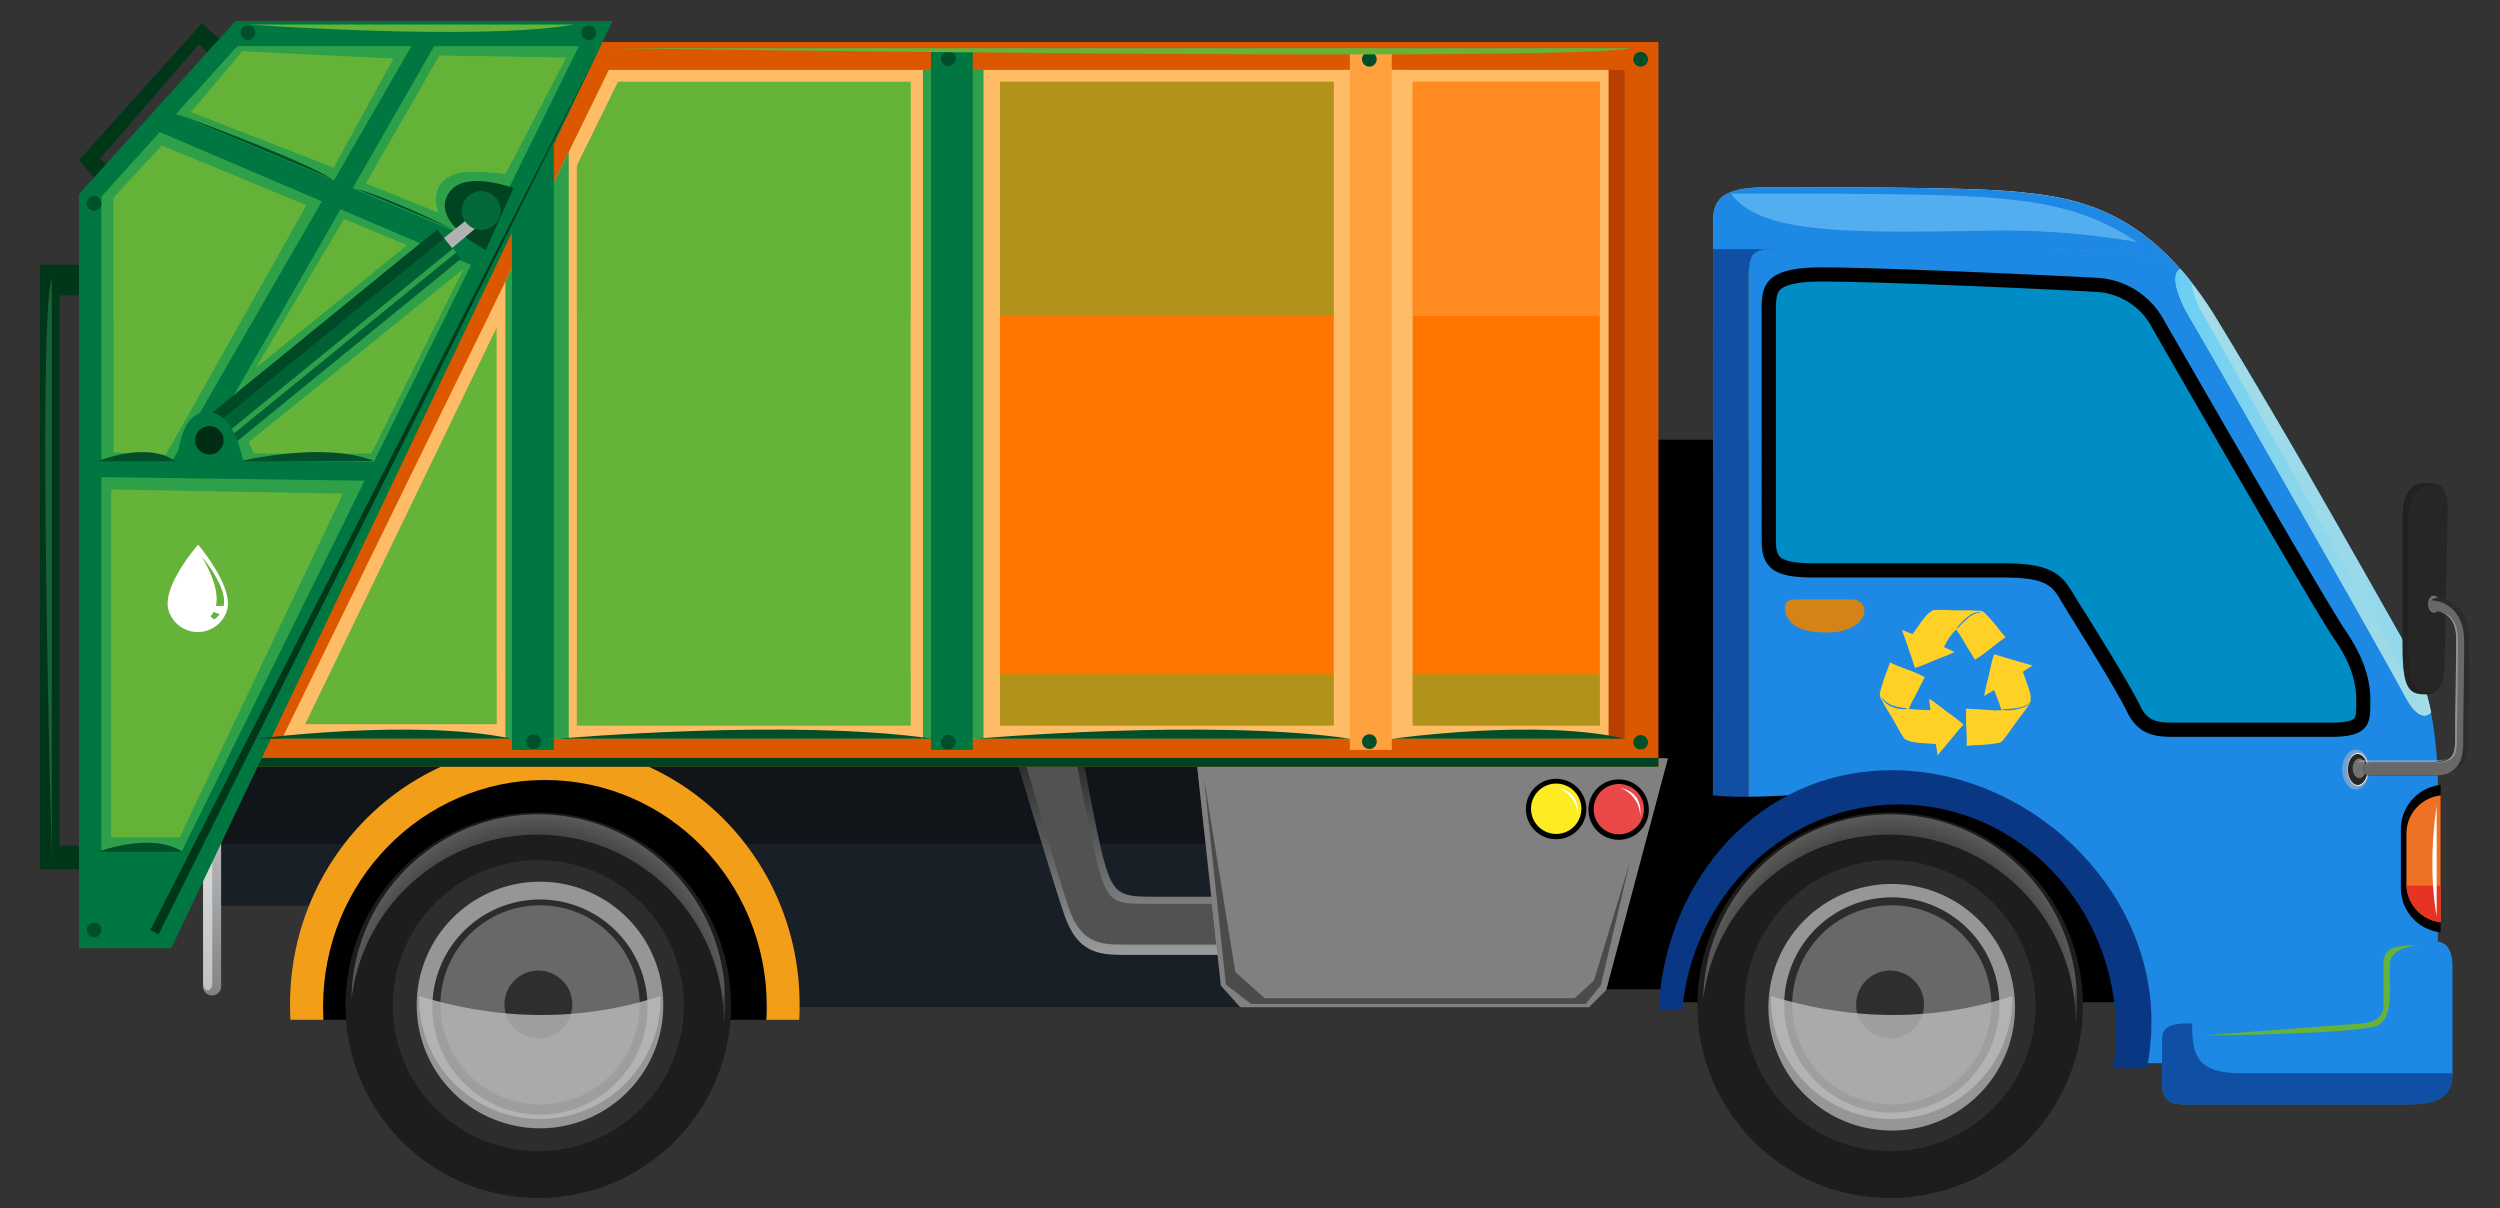 <svg xmlns="http://www.w3.org/2000/svg" width="60" height="29" fill="none"><rect width="100%" height="100%" fill="#333333" stroke="none"/><path fill="#000" d="M32.466 10.553h14.69v13.19h-14.69v-13.19Z"/><path fill="#191F26" d="m28.709 18.17.592 5.484.465.518H7.818v-2.436H5.15v-3.549l23.559-.016Z"/><path fill="#11151A" d="M5.15 20.253v-2.066l23.559-.016.225 2.082H5.15Z"/><path fill="url(#a)" d="M25.851 17.407s.452 2.608.666 3.325c.214.717.376.789 1.127.789h1.71l-.005 1.396h-2.282c-.624 0-1.195.014-1.528-.972-.332-.985-1.304-4.237-1.304-4.237l1.616-.3Z" style="mix-blend-mode:multiply"/><path fill="#525252" d="M25.744 17.807s.463 2.521.663 3.172c.2.651.358.713 1.067.713h1.61l.11.978h-2.15c-.59 0-1.087.015-1.395-.882-.307-.898-1.145-3.853-1.145-3.853l1.24-.128Z"/><path fill="#818080" d="m28.709 18.172 10.167-.004 1.154.033-1.48 5.56-.414.412h-8.37l-.465-.517-.592-5.484Z"/><path fill="#818080" d="m28.894 19.894-.185-1.722 10.167-.004 1.154.033-.452 1.693H28.894Z" opacity=".4" style="mix-blend-mode:multiply"/><path fill="#000" d="M38.123 19.43a.724.724 0 1 0 1.449.002.724.724 0 0 0-1.449-.002Zm-1.501-.017a.725.725 0 1 0 1.45.007.725.725 0 0 0-1.45-.007Z"/><path fill="#FEEC22" d="M36.745 19.408a.604.604 0 1 0 1.208.004.604.604 0 0 0-1.208-.004Z"/><path fill="#E94849" d="M38.248 19.42a.604.604 0 1 0 1.208 0 .604.604 0 0 0-1.208 0Z"/><path fill="#4B4B4B" d="m39.123 20.663-.702 2.98-.365.451h-8.03l-.605-.465-.527-4.964.753 4.662.704.63h7.44l.466-.428.867-2.866Z"/><path fill="#fff" d="M37.39 18.912s.552.063.476.68a.723.723 0 0 0-.477-.68Z"/><path fill="url(#b)" d="M4.872 23.674a.217.217 0 1 0 .435 0V18.06a.218.218 0 0 0-.435 0v5.615Z"/><path fill="#fff" d="M4.876 23.605c0 .088.047.162.11.162.057 0 .108-.074.108-.162v-5.617c0-.09-.048-.16-.109-.16-.059 0-.109.07-.109.16v5.617Z" opacity=".5"/><path fill="#F39E18" d="M6.961 24.104c0-3.448 2.738-6.242 6.115-6.242 3.377 0 6.114 2.79 6.114 6.242 0 .124 0 .25-.01.372H6.97a8.405 8.405 0 0 1-.009-.372Z"/><path fill="#000" d="M7.754 24.152c0-2.998 2.382-5.432 5.324-5.432 2.942 0 5.324 2.431 5.324 5.432 0 .109 0 .217-.012.326H7.76c0-.107-.006-.216-.006-.326Z"/><path fill="url(#c)" d="M41.116 5.32c0-.452.129-.824 1.245-.824 1.117 0 4.84-.018 6.058.109 1.012.108 2.49.239 3.911 1.854-.462-.31-1.5-.479-3.982-.479h-7.232v-.66Z"/><path fill="url(#d)" d="M41.116 6.568v-.591h1.551c-.606 0-.7.068-.7.76v13.03a2.264 2.264 0 0 1-.542-.089.493.493 0 0 0-.08-.078c-.254-.197-.234-.217-.234-.622l.005-12.41Z"/><path fill="#1E88E5" d="M43.002 5.977h5.348c2.482 0 3.52.17 3.982.48.047.052.095.108.143.166.253.31.485.637.694.978 1.662 2.706 4.156 7.171 4.606 7.946a4.91 4.91 0 0 1 .573 1.569c.115.628.169 1.267.16 1.905v6.496h-7.636s.168-2.158-.816-3.537a2.425 2.425 0 0 0-.091-.122c-1.014-1.823-3.134-2.23-4.193-2.23-.978 0-2.772.208-3.803.139V6.737c0-.803.125-.76 1.033-.76Z"/><path fill="#1E88E5" d="M41.116 5.32c0-.452.129-.824 1.245-.824 1.117 0 4.84-.018 6.058.109 1.012.108 2.49.239 3.911 1.854-.462-.31-1.5-.479-3.982-.479h-7.232v-.66Z"/><path fill="#0F4FA4" d="M41.116 6.568v-.591h1.551c-.606 0-.7.068-.7.76v13.03a2.264 2.264 0 0 1-.542-.089.493.493 0 0 0-.08-.078c-.254-.197-.234-.217-.234-.622l.005-12.41Z"/><path fill="#008CC4" d="M51.9 7.624s3.911 6.804 4.374 7.481c.463.677.613 1.205.613 1.69 0 .484.044.888-.907.888h-3.742c-.401 0-.887.022-1.184-.591-.298-.614-1.372-2.303-1.584-2.663-.211-.361-.337-.57-1.412-.57h-4.551c-.87 0-1.226-.191-1.226-.87V7.687c0-.697-.128-1.267 1.413-1.267 1.54 0 6.093.215 6.706.253a1.94 1.94 0 0 1 1.5.95Z"/><path fill="#008CC4" d="M54.432 15.807a1291.99 1291.99 0 0 1-6.084-4.223 242.198 242.198 0 0 1-5.906-4.238l-.159-.117c.03-.47.233-.804 1.413-.804 1.55-.007 6.09.21 6.705.249a1.94 1.94 0 0 1 1.499.95s3.911 6.805 4.374 7.482c.463.677.613 1.205.613 1.69 0 .248.01.476-.109.639-.79-.53-1.563-1.088-2.346-1.628Z" style="mix-blend-mode:screen"/><path fill="#000" d="M43.702 6.418c1.543 0 6.085.217 6.699.255a1.94 1.94 0 0 1 1.499.951s3.911 6.805 4.374 7.482c.463.677.613 1.205.613 1.69 0 .484.044.887-.907.887h-3.82c-.385 0-.827-.02-1.106-.591-.294-.614-1.372-2.303-1.584-2.663-.211-.361-.337-.57-1.412-.57h-4.551c-.87 0-1.226-.19-1.226-.87V7.687c.004-.696-.124-1.269 1.421-1.269Zm-1.08 1.116v5.456c0 .315.092.375.137.405.122.082.368.123.75.123h4.546c1.148 0 1.412.237 1.707.738.054.093.171.281.326.521.418.679 1.053 1.7 1.276 2.166.182.375.423.4.801.4h3.815c.39 0 .496-.076.519-.097.052-.053.051-.226.051-.391v-.062c0-.48-.17-.942-.554-1.497-.466-.678-4.232-7.225-4.388-7.504v-.006a1.612 1.612 0 0 0-1.227-.775c-.638-.045-5.167-.254-6.674-.254-.652 0-.896.109-.987.2-.091.091-.103.282-.098.579v-.002Z"/><path fill="url(#e)" d="M52.334 6.458a8.632 8.632 0 0 1 .834 1.143 201.02 201.02 0 0 1 1.956 3.293c1.217 2.106 2.36 4.146 2.65 4.65.278.483.47 1.01.57 1.558-.14.13-.35.124-.633-.41-.34-.641-2.004-3.574-3.368-5.955a379.594 379.594 0 0 0-1.834-3.192c-.232-.401-.435-.986-.175-1.087Z"/><path fill="url(#f)" d="M52.333 6.458c.048.052.094.109.142.165.047.057.079.099.117.149.037.27.131.53.276.76.117.2.835 1.467 1.683 2.972 1.246 2.214 2.775 4.944 3.088 5.541.232.444.41.494.537.412.069.212.124.427.168.645-.14.13-.35.127-.633-.407-.34-.642-2.005-3.577-3.368-5.958a480.804 480.804 0 0 0-1.833-3.192c-.235-.401-.438-.986-.177-1.087Z" style="mix-blend-mode:multiply"/><path fill="#D48417" d="M44.438 14.386h-1.304c-.217 0-.292.052-.292.181 0 .13 0 .618 1.02.609 1.02-.01 1.08-.79.576-.79Z"/><path fill="#D48417" d="M43.011 14.96c.222-.126.475-.19.73-.182.417 0 .635.149.735.254-.187.101-.398.15-.61.144-.468.003-.719-.096-.855-.216Z" style="mix-blend-mode:multiply"/><path fill="#000" d="M45.485 18.954c1.162 0 3.49.448 4.604 2.45-1.087-1.44-2.66-2.324-5.33-2.174-2.755.155-3.886 2.926-3.917 3.747v-2.88c0-.434.05-.849-.128-1.086.844.282 3.464-.057 4.771-.057Z"/><path fill="#000" d="M45.717 18.695a5.814 5.814 0 0 1 5.793 5.358H39.92a5.814 5.814 0 0 1 5.796-5.358Z"/><path fill="#1D1D1B" d="M40.736 24.127a4.627 4.627 0 1 0 9.254-.002 4.627 4.627 0 0 0-9.254.002Z"/><path fill="url(#g)" d="M45.332 20.031a4.485 4.485 0 0 0-4.454 3.957 4.484 4.484 0 1 1 8.968.08c0 .175-.01.351-.032.526v-.078a4.485 4.485 0 0 0-4.482-4.485Z" opacity=".5" style="mix-blend-mode:screen"/><g style="mix-blend-mode:multiply"><path fill="#1D1D1B" d="M45.332 28.2a4.484 4.484 0 0 1-4.454-3.956 4.483 4.483 0 0 0 7.682 3.104 4.484 4.484 0 0 0 1.285-3.182 4.212 4.212 0 0 0-.031-.527v.077a4.485 4.485 0 0 1-4.482 4.484Z" opacity=".5" style="mix-blend-mode:screen"/></g><path fill="#2E2D2C" d="M45.361 20.644a3.492 3.492 0 1 1 0 6.984 3.492 3.492 0 0 1 0-6.984Z" style="mix-blend-mode:multiply"/><path fill="#fff" d="M42.443 24.119a2.959 2.959 0 1 0 5.917.002 2.959 2.959 0 0 0-5.917-.002Z" opacity=".5" style="mix-blend-mode:screen"/><path fill="#2C2D2B" d="M42.82 24.119a2.583 2.583 0 1 0 5.166.001 2.583 2.583 0 0 0-5.166-.001Z"/><path fill="#686867" d="M43.012 24.118a2.39 2.39 0 1 0 4.781 0 2.39 2.39 0 0 0-4.781 0Z"/><path fill="#2D2E2D" d="M44.548 24.107a.814.814 0 1 0 1.628.002.814.814 0 0 0-1.628-.002Z"/><path fill="#2D2E2D" d="M44.903 24.108a.458.458 0 1 0 .916.002.458.458 0 0 0-.916-.002Z" style="mix-blend-mode:multiply"/><path fill="#BBBABA" d="M48.297 23.903v.109a2.898 2.898 0 0 1-5.795 0v-.109c2.435.755 4.455.443 5.795 0Z" opacity=".8" style="mix-blend-mode:multiply"/><path fill="#093784" d="M45.4 18.485c3.27 0 6.235 2.769 6.235 6.038 0 .375-.037.748-.108 1.116h-.81c.045-.288.067-.578.068-.87 0-3.015-2.336-5.463-5.216-5.463-2.71 0-4.936 2.157-5.195 4.92h-.566c.155-3.134 2.425-5.74 5.592-5.74Z"/><path fill="#1E88E5" d="M58.86 23.204v2.356c0 .45.041.944-1.058.944h-5.277c-.269 0-.635.028-.635-.494v-.928c0-.24-.041-.524.591-.524h2.857c.69 0 1.665-.292 1.665-.989 0-.696-.02-.994.361-.994h.94c.338 0 .556.101.556.63Z"/><path fill="#0F4FA4" d="M52.477 24.563h.137c-.012.779.121 1.195 1.184 1.195h5.06c-.009.385-.114.747-1.056.747h-5.277c-.269 0-.635.028-.635-.494v-.928c-.004-.241-.046-.52.587-.52Z"/><path fill="#53AEEF" d="M47.636 5.539c-3.295.048-5.378.084-6.094-.893 1.582 0 5.107-.011 6.335.108.903.088 2.137.188 3.41 1.054a18.942 18.942 0 0 0-3.651-.27Z"/><path fill="#FFD026" d="M46.946 15.11a1.326 1.326 0 0 0-.288.421 6.6 6.6 0 0 0 .217.099l.033.017c-.07.036-.143.069-.218.097-.122.05-.247.095-.369.15a3.647 3.647 0 0 1-.344.13h-.021a13.414 13.414 0 0 0-.086-.263l-.09-.263a.34.34 0 0 0-.028-.081c-.019-.052-.035-.109-.053-.156-.019-.046-.028-.077-.042-.115 0-.01-.007-.02-.012-.03.024.012.05.022.075.03.059.027.122.05.183.072l.17-.24a2.02 2.02 0 0 1 .184-.234c.028-.03.07-.052.101-.078a.163.163 0 0 1 .074-.026c.183-.008.37.006.553.01.152 0 .302-.009.454.008a.326.326 0 0 1 .143.016.25.25 0 0 1 .056.04c.134.136.258.281.371.434l.124.147a.126.126 0 0 0-.023.018c-.118.077-.228.17-.34.254a3.254 3.254 0 0 1-.372.265c-.007-.011-.012-.022-.02-.033-.048-.083-.102-.163-.152-.245l-.134-.226a1.65 1.65 0 0 0-.146-.218Zm.452-.377a.227.227 0 0 1 .117-.024c.023.008.013.008.035.006v-.007c-.027 0-.046-.02-.074-.017-.028.003-.044.009-.066.013a.405.405 0 0 0-.15.072 1.51 1.51 0 0 0-.296.296c0 .008.007.021.013.014.043-.04.075-.09.12-.129.044-.039.094-.086.143-.127a.478.478 0 0 1 .158-.097Zm-2.28 1.899a.006.006 0 0 1 0-.007c.047-.185.107-.366.178-.543l.063-.182.027.011c.126.061.263.109.393.16.125.043.247.095.366.154a.55.55 0 0 0 .052.023.318.318 0 0 1-.019.033c-.046.085-.085.174-.13.26l-.125.24c-.043.076-.08.155-.109.236h.028c.121.011.245.019.367.025h.123l-.03-.236v-.035c.069.042.135.088.198.138.109.08.21.163.318.239.109.076.197.148.291.227l.014.015-.024.028c-.054.06-.109.12-.157.182-.048.06-.118.14-.177.217a.329.329 0 0 0-.056.066 2.565 2.565 0 0 1-.109.125l-.077.096-.02.027a.497.497 0 0 0-.014-.08c-.006-.064-.02-.13-.032-.194l-.293-.02a1.933 1.933 0 0 1-.296-.037c-.04-.01-.082-.034-.12-.046a.152.152 0 0 1-.06-.05c-.102-.153-.187-.32-.278-.48-.075-.13-.164-.251-.228-.391a.302.302 0 0 1-.06-.13.177.177 0 0 1-.004-.071Zm.044.118a.555.555 0 0 0 .247.217.807.807 0 0 0 .337.051c.013 0 .008-.02 0-.021a1.74 1.74 0 0 1-.326-.064.66.66 0 0 1-.25-.19l-.008.008v-.001Zm2.017.316v-.057h.036c.097.009.194.01.29.015l.271.02c.086.007.173.007.26 0 0-.009 0-.017-.009-.026a7.674 7.674 0 0 0-.124-.347c-.014-.037-.03-.07-.047-.108-.067.039-.135.08-.203.122a.254.254 0 0 1-.032.016c.012-.08.028-.158.049-.236.029-.13.064-.258.09-.389a3.47 3.47 0 0 1 .092-.356.103.103 0 0 0 .009-.019l.036.011.228.07.266.078c.027.01.055.019.084.024l.157.045.118.034.032.009a.403.403 0 0 0-.067.044c-.058.033-.109.07-.165.109.031.091.065.183.098.276.036.093.064.189.085.287.008.039 0 .087 0 .127a.15.15 0 0 1-.021.075c-.1.155-.218.299-.326.446-.092.122-.167.251-.269.367a.313.313 0 0 1-.095.108.186.186 0 0 1-.064.02h.003c-.188.032-.379.05-.57.054-.063.005-.127.012-.19.016v-.029c.006-.14-.007-.285-.01-.425a3.017 3.017 0 0 1 0-.396l-.012.015Zm.89-.026c.134.016.27.004.4-.036.096-.028.228-.061.256-.173-.047.101-.19.134-.29.157a2.59 2.59 0 0 1-.362.032c-.018 0-.013.019-.004.02Z"/><path fill="#000" d="M57.621 21.315v-1.412a1.072 1.072 0 0 1 .955-1.065v3.539a1.072 1.072 0 0 1-.955-1.062Z"/><path fill="#EE7125" d="M57.755 21.216v-1.21a.921.921 0 0 1 .821-.916v3.042a.921.921 0 0 1-.821-.916Z"/><path fill="#E63324" d="M58.576 21.256v.877a.92.92 0 0 1-.819-.877h.82Z"/><path fill="#fff" d="M58.48 19.337v2.648s-.234-1.073 0-2.648Z"/><path fill="#1D1D1B" d="M8.293 24.127a4.626 4.626 0 1 0 9.252-.002 4.626 4.626 0 0 0-9.252.002Z"/><path fill="url(#h)" d="M12.89 20.031a4.486 4.486 0 0 0-4.455 3.957 4.484 4.484 0 1 1 8.968.08c0 .175-.01.351-.031.526v-.078a4.485 4.485 0 0 0-4.482-4.485Z" opacity=".5" style="mix-blend-mode:screen"/><g style="mix-blend-mode:multiply"><path fill="#1D1D1B" d="M12.89 28.2a4.485 4.485 0 0 1-4.455-3.956 4.484 4.484 0 1 0 8.968-.078c0-.177-.01-.352-.031-.527v.077A4.485 4.485 0 0 1 12.89 28.2Z" opacity=".5" style="mix-blend-mode:screen"/></g><path fill="#2E2D2C" d="M12.92 20.644a3.492 3.492 0 1 1 0 6.984 3.492 3.492 0 0 1 0-6.984Z" style="mix-blend-mode:multiply"/><path fill="#fff" d="M10.001 24.119a2.959 2.959 0 1 0 5.918.002 2.959 2.959 0 0 0-5.918-.002Z" opacity=".5" style="mix-blend-mode:screen"/><path fill="#2C2D2B" d="M10.378 24.119a2.582 2.582 0 1 0 5.163 0 2.582 2.582 0 0 0-5.163 0Z"/><path fill="#686867" d="M10.57 24.118a2.39 2.39 0 1 0 4.782 0 2.39 2.39 0 0 0-4.782 0Z"/><path fill="#2D2E2D" d="M12.107 24.107a.814.814 0 1 0 1.628.002.814.814 0 0 0-1.628-.002Z"/><path fill="#2D2E2D" d="M12.461 24.108a.457.457 0 1 0 .914 0 .457.457 0 0 0-.914 0Z" style="mix-blend-mode:multiply"/><path fill="#BBBABA" d="M15.854 23.903v.109a2.898 2.898 0 0 1-5.795 0v-.109c2.437.755 4.456.443 5.796 0Z" opacity=".8" style="mix-blend-mode:multiply"/><path fill="#65B339" d="M58.118 22.69s-.704 0-.754.402c-.05.402.125 1.282-.277 1.508-.402.226-4.198.251-4.198.251l3.796-.289s.519-.017.519-.42v-.938s-.034-.335.184-.434c.217-.1.73-.08.73-.08Z" style="mix-blend-mode:screen"/><path fill="#003719" d="M2.1 6.353H.96v14.51h1.708v-.569h-1.24V7.09h.805l-.134-.736Zm3.45-5.162L4.848.556 1.897 3.84l.771.904.402-.368-.669-.57 2.378-2.748.537.569.235-.436Z"/><path fill="#DB5800" d="M5.518 18.4h34.285V1.008h-25.94L5.518 18.4Z"/><path fill="#004121" d="M39.803 18.19v.211H5.518l.1-.21h34.185Z"/><path fill="#FFBC66" d="M6.768 17.73h32.23V1.678H14.612L6.768 17.73Z"/><path fill="#2EA04A" d="M22.15 1.677h1.454V17.73H22.15V1.677ZM12.13 6.756l1.52-3.11v14.085h-1.52V6.756Z" style="mix-blend-mode:multiply"/><path fill="#FFBC66" d="M32.239 1.677h1.42V17.73h-1.42V1.677Z" style="mix-blend-mode:multiply"/><path fill="#B74000" d="M38.606 1.677h.392V17.73h-.392V1.677Z" style="mix-blend-mode:multiply"/><path fill="#FFA13F" d="M32.396 1.174h1.006v16.824h-1.006V1.174Z"/><path fill="#007641" d="M22.342 1.174h1.005v16.824h-1.005V1.174Zm-10.055 0h1.005v16.824h-1.005V1.174Z"/><path fill="#007641" d="M4.109 22.758H1.897v-18.1L5.652.504H14.7L4.11 22.758Z"/><path fill="#2EA04A" d="M4.356 20.445H2.434V4.719l3.262-3.612h8.199L4.356 20.445Z"/><path fill="#007641" d="M11.953 5.983 4.059 2.666l-.352.45 7.894 3.37.352-.503Zm-2.428 5.109-7.344-.064-.182.417 7.355.1.17-.453Z"/><path fill="#003719" d="M14.415 1.107 3.607 22.322l.2.1L14.416 1.107Z"/><path fill="#007641" d="M10.594.805 4.562 11.312l-.603.05L9.991.906l.603-.101Z"/><path fill="#03693A" d="M4.944 10.51a.15.15 0 1 0 .298.002.15.15 0 0 0-.298-.002Z"/><path fill="#042" d="M12.324 4.513s-1.129-.424-1.52.075c-.554.704.853 1.412.853 1.412l.667-1.487Z"/><path fill="#B2B2B2" d="m11.45 5.448-.711.598-.19-.251.711-.566.19.219Z"/><path fill="#03693A" d="M11.084 5.053a.465.465 0 1 0 .93 0 .465.465 0 0 0-.93 0Z"/><path fill="#006135" d="m4.79 10.154.572.703 5.7-4.644-.57-.7-5.702 4.641Z"/><path fill="#004926" d="m10.491 5.512.168.207-5.7 4.642-.168-.206 5.7-4.643Z"/><path fill="#2EA04A" d="m5.172 10.608.077.094 5.7-4.643-.077-.095-5.7 4.644Z"/><path fill="#007641" d="M5.874 11.28s-.157-1.265-.782-1.379c-.879-.162-.848 1.413-.848 1.413l1.63-.034Z"/><path fill="#002D13" d="M4.684 10.568a.341.341 0 1 0 .682 0 .341.341 0 0 0-.682 0Z"/><path fill="#004F2A" d="M39.2 1.41a.176.176 0 1 0 .351 0 .176.176 0 0 0-.351 0Zm0 16.388a.177.177 0 0 0 .105.175.177.177 0 0 0 .2-.042.174.174 0 0 0 .046-.133.176.176 0 0 0-.35 0ZM32.689 1.41a.176.176 0 1 0 .351 0 .176.176 0 0 0-.351 0Zm0 16.388a.176.176 0 1 0 .353.002.176.176 0 0 0-.353-.002ZM22.585 1.41a.176.176 0 1 0 .353 0 .176.176 0 0 0-.353 0Zm0 16.388a.175.175 0 0 0 .246.175.175.175 0 0 0 .105-.175.176.176 0 0 0-.351 0ZM13.954.788a.176.176 0 1 0 .352 0 .176.176 0 0 0-.352 0Zm-8.176 0a.175.175 0 1 0 .35-.002.175.175 0 0 0-.35.002ZM2.082 22.305a.176.176 0 1 0 .351.002.176.176 0 0 0-.351-.002Zm0-17.437a.176.176 0 1 0 .351.002.176.176 0 0 0-.351-.002Zm10.548 12.93a.175.175 0 0 0 .3.125.176.176 0 1 0-.3-.125Z"/><path fill="#FF7500" d="M33.904 1.963h4.492v15.45h-4.492V1.963Zm-9.904 0h8.01v15.45H24V1.963Z"/><path fill="#65B339" d="M21.855 1.963v15.45h-8.01V3.974l.989-2.011h7.021Z"/><path fill="#FFA13F" d="M33.904 1.963h4.492v5.623h-4.492V1.963Z" opacity=".5" style="mix-blend-mode:screen"/><path fill="#65B339" d="M24 1.963h8.01v5.623H24V1.963ZM13.845 7.586V3.974l.989-2.011h7.021v5.623h-8.01Z" opacity=".5" style="mix-blend-mode:screen"/><path fill="#65B339" d="M11.919 7.86v9.518H7.326L11.92 7.86Zm-3.687 3.988L4.31 20.093H2.668v-8.345l5.564.1Zm-.88-6.921-3.37 5.984-1.255-.051V4.744l1.156-1.25 3.469 1.433ZM9.438 1.41 8.005 4.021l-3.418-1.33L5.82 1.232l3.62.176Zm1.107-.077L8.785 4.4l1.738.703s-.352-.804.603-.978c.336-.012.673.005 1.006.05l1.454-2.792-3.041-.05Zm-.78 4.551-1.508-.628-2.112 3.568 3.62-2.94Zm1.357.576-2.211 4.424H6.095l-.126-.276 5.153-4.147Z"/><path fill="#65B339" d="M2.727 7.752V4.744l1.156-1.25 3.469 1.433-1.59 2.825H2.726ZM9.438 1.41 8.005 4.021l-3.418-1.33L5.82 1.232l3.62.176Zm1.107-.077L8.785 4.4l1.738.703s-.352-.804.603-.978c.336-.012.673.005 1.006.05l1.454-2.792-3.041-.05ZM6.78 7.753l1.477-2.497 1.508.628-2.301 1.869h-.685Zm2.738-.001 1.604-1.291-.645 1.29h-.959Z" opacity=".5" style="mix-blend-mode:screen"/><path fill="#004F2A" d="M38.998 17.73h-5.58s3.495-.494 5.58 0Zm-6.585 0h-8.999s5.635-.494 8.999 0Zm-10.03 0h-9s5.635-.494 9 0Zm-10.105 0H6.145s3.84-.494 6.133 0Zm-7.892 2.715H2.35s1.275-.494 2.036 0Zm4.599-9.375H5.768s2.015-.495 3.217 0Zm-4.775 0H2.35s1.165-.495 1.86 0ZM7.979 4.3l-3.72-1.56s2.918 1.056 3.72 1.56Zm.554.225 2.339.978s-1.51-.752-2.339-.978Z"/><path fill="#65B339" d="M39.133 1.157H14.7s22.99.336 24.432 0Z" style="mix-blend-mode:screen"/><path fill="#65B339" d="M13.795.588H5.953s5.529.403 7.842 0Z"/><path fill="#1B623B" d="M1.242 6.688v13.875s-.35-12.904 0-13.875Z"/><path fill="#fff" d="M4.754 13.072c.04.047.814.967.706 1.53a.732.732 0 0 1-1.429-.012c-.097-.566.682-1.471.723-1.518Zm.38 1.796a.587.587 0 0 0 .14-.125l-.146-.057a.496.496 0 0 1-.079.108 1.2 1.2 0 0 1 .086.074Zm.048-.326h.189v-.024c.083-.434-.513-1.144-.544-1.18 0 0 .467.708.355 1.204Z"/><path fill="#65B339" d="M33.904 16.18h4.492v1.232h-4.492V16.18Zm-9.904 0h8.01v1.232H24V16.18Zm-10.155 0h8.01v1.232h-8.01V16.18Zm-1.926 0v1.2H7.326l.58-1.2h4.013Zm-5.747 0L4.31 20.094H2.668V16.18h3.504Z" opacity=".5" style="mix-blend-mode:multiply"/><path fill="#fff" d="M38.885 18.912s.554.063.478.68a.722.722 0 0 0-.478-.68Z"/><path fill="#C0BAC4" d="M56.539 17.987c.177 0 .326.218.326.482s-.146.479-.326.479c-.18 0-.326-.218-.326-.48 0-.261.148-.48.326-.48Z" opacity=".5" style="mix-blend-mode:multiply"/><path fill="#262625" d="M58.746 12.24c0 .25-.07 3.03-.07 3.491 0 .592-.079.922-.434.93-.42.013-.58-.118-.58-1.14v-3.128c0-.4.13-.8.51-.8.382 0 .574.056.574.646Z"/><path fill="#1D1D1B" d="M58.174 11.597c.188 0 .326.013.422.094a1.187 1.187 0 0 0-.282-.025c-.38 0-.51.393-.51.786v3.055c0 .997.16 1.127.58 1.114a.215.215 0 0 0 .037 0 .384.384 0 0 1-.177.042c-.42.013-.58-.118-.58-1.14v-3.13c.002-.395.13-.796.51-.796Z" opacity=".5" style="mix-blend-mode:multiply"/><path fill="url(#i)" d="M56.328 18.465c0 .222.108.403.255.403.147 0 .255-.18.255-.403 0-.223-.108-.402-.255-.402-.147 0-.255.18-.255.402Z" style="mix-blend-mode:multiply"/><path fill="#262625" d="M56.349 18.465c0 .207.109.375.237.375s.238-.168.238-.375c0-.206-.109-.37-.238-.37-.13 0-.237.166-.237.37Z"/><path fill="#C0BAC4" d="M56.624 18.202c.088 0 .159.109.159.238 0 .13-.07.236-.159.236-.088 0-.16-.109-.16-.236s.071-.238.16-.238Zm1.789-3.907c.075 0 .136.091.136.203 0 .112-.061.207-.136.207-.075 0-.138-.093-.138-.207 0-.114.06-.203.138-.203Z" opacity=".5" style="mix-blend-mode:multiply"/><path fill="#2C2D2B" d="M56.88 18.615h1.506c.3 0 .515-.067.652-.217.205-.2.203-.488.2-.742v-.086c0-.166 0-.442.01-.76.005-.45.013-1.01.013-1.482 0-.768-.515-.973-.786-.978a.16.16 0 0 0-.149.219.158.158 0 0 0 .146.099c.048 0 .473.037.473.658 0 .473-.01 1.028-.016 1.476 0 .326-.008.599-.008.767v.088c0 .21.005.412-.109.52-.076.08-.217.118-.428.118h-1.505a.16.16 0 0 0 0 .32Z"/><path fill="#686867" d="M56.773 18.336a.169.169 0 0 1 .108-.04h1.505a1.06 1.06 0 0 0 .234-.022.39.39 0 0 0 .194-.097c.109-.109.109-.309.109-.52v-.087c0-.169 0-.445.008-.768.007-.447.016-1.002.016-1.475 0-.621-.425-.652-.473-.658a.158.158 0 0 1-.122-.258h.002c.272 0 .786.208.786.97 0 .473-.008 1.028-.014 1.476-.005.317-.009.592-.009.76v.084c0 .255.006.543-.195.745a.646.646 0 0 1-.204.13c-.11.029-.224.041-.337.039h-1.502a.16.16 0 0 1-.145-.224.17.17 0 0 1 .039-.055Z"/><path fill="#C0BAC4" d="M56.773 18.336a.165.165 0 0 1 .108-.04h1.505c.078.002.157-.006.234-.022a.39.39 0 0 0 .194-.096c.109-.109.109-.309.109-.52v-.088c0-.168 0-.444.008-.767.007-.447.016-1.003.016-1.475 0-.473-.252-.609-.39-.643.108.014.434.108.434.651 0 .472-.007 1.027-.014 1.478 0 .32-.01.599-.01.766v.09c0 .21 0 .408-.102.516a.373.373 0 0 1-.195.096 1.053 1.053 0 0 1-.234.022h-1.507c-.109 0-.188.066-.156.032Z" opacity=".5" style="mix-blend-mode:multiply"/><path fill="#C0BAC4" d="M56.578 18.29a.195.195 0 0 1 .124-.046h1.747c.09.001.18-.007.268-.025a.92.92 0 0 1-.41.072h-1.729Z" opacity=".5" style="mix-blend-mode:multiply"/><defs><linearGradient id="a" x1="26.797" x2="26.797" y1="24.104" y2="18.037" gradientUnits="userSpaceOnUse"><stop stop-color="#B6B8B9"/><stop offset="1" stop-color="#242626"/></linearGradient><linearGradient id="b" x1="5.092" x2="5.092" y1="16.554" y2="24.517" gradientUnits="userSpaceOnUse"><stop offset=".03" stop-color="#fff"/><stop offset=".46" stop-color="#B6B8B9"/><stop offset="1" stop-color="#79797B"/></linearGradient><linearGradient id="c" x1="47.203" x2="46.233" y1="4.09" y2="7.53" gradientUnits="userSpaceOnUse"><stop offset=".03" stop-color="#fff"/><stop offset=".26" stop-color="#DCDDDD"/><stop offset=".48" stop-color="#C0C2C3"/><stop offset=".6" stop-color="#B6B8B9"/><stop offset=".7" stop-color="#B2B4B5"/><stop offset=".8" stop-color="#A5A6A8"/><stop offset=".91" stop-color="#909092"/><stop offset="1" stop-color="#79797B"/></linearGradient><linearGradient id="d" x1="42.667" x2="41.112" y1="12.871" y2="12.871" gradientUnits="userSpaceOnUse"><stop offset=".03" stop-color="#fff"/><stop offset=".46" stop-color="#B6B8B9"/><stop offset="1" stop-color="#79797B"/></linearGradient><linearGradient id="e" x1="52.824" x2="65.54" y1="7.217" y2="30.917" gradientUnits="userSpaceOnUse"><stop stop-color="#A4DCE7"/><stop offset=".28" stop-color="#98D9EA"/><stop offset=".8" stop-color="#79D2F1"/><stop offset="1" stop-color="#6ACEF5"/></linearGradient><linearGradient id="f" x1="58.344" x2="52.211" y1="11.813" y2="11.813" gradientUnits="userSpaceOnUse"><stop stop-color="#A4DCE7"/><stop offset=".28" stop-color="#98D9EA"/><stop offset=".8" stop-color="#79D2F1"/><stop offset="1" stop-color="#6ACEF5"/></linearGradient><radialGradient id="g" cx="0" cy="0" r="1" gradientTransform="rotate(180 22.681 12.033) scale(5.221)" gradientUnits="userSpaceOnUse"><stop offset=".39" stop-color="#1E211D"/><stop offset=".47" stop-color="#232622"/><stop offset=".56" stop-color="#323430"/><stop offset=".66" stop-color="#4A4B47"/><stop offset=".71" stop-color="#595956"/><stop offset=".76" stop-color="#696866"/><stop offset=".85" stop-color="#91918F"/><stop offset=".92" stop-color="#B3B2B1"/></radialGradient><radialGradient id="h" cx="0" cy="0" r="1" gradientTransform="rotate(180 6.46 12.033) scale(5.221)" gradientUnits="userSpaceOnUse"><stop offset=".39" stop-color="#1E211D"/><stop offset=".47" stop-color="#232622"/><stop offset=".56" stop-color="#323430"/><stop offset=".66" stop-color="#4A4B47"/><stop offset=".71" stop-color="#595956"/><stop offset=".76" stop-color="#696866"/><stop offset=".85" stop-color="#91918F"/><stop offset=".92" stop-color="#B3B2B1"/></radialGradient><radialGradient id="i" cx="0" cy="0" r="1" gradientTransform="matrix(-.257 0 0 -.402 56.601 18.465)" gradientUnits="userSpaceOnUse"><stop stop-color="#fff"/><stop offset=".27" stop-color="#fff"/><stop offset=".38" stop-color="#FDFCFD"/><stop offset=".45" stop-color="#F5F4F5"/><stop offset=".51" stop-color="#E7E5E9"/><stop offset=".56" stop-color="#D5D1D7"/><stop offset=".6" stop-color="#C0BAC4"/><stop offset=".62" stop-color="#C8C3CC"/><stop offset=".68" stop-color="#E0DDE2"/><stop offset=".74" stop-color="#F1F0F2"/><stop offset=".8" stop-color="#FCFBFC"/><stop offset=".86" stop-color="#fff"/><stop offset=".91" stop-color="#FDFCFD"/><stop offset=".94" stop-color="#F5F4F5"/><stop offset=".96" stop-color="#E7E5E9"/><stop offset=".98" stop-color="#D4D0D7"/><stop offset="1" stop-color="#C0BAC4"/></radialGradient></defs></svg>
